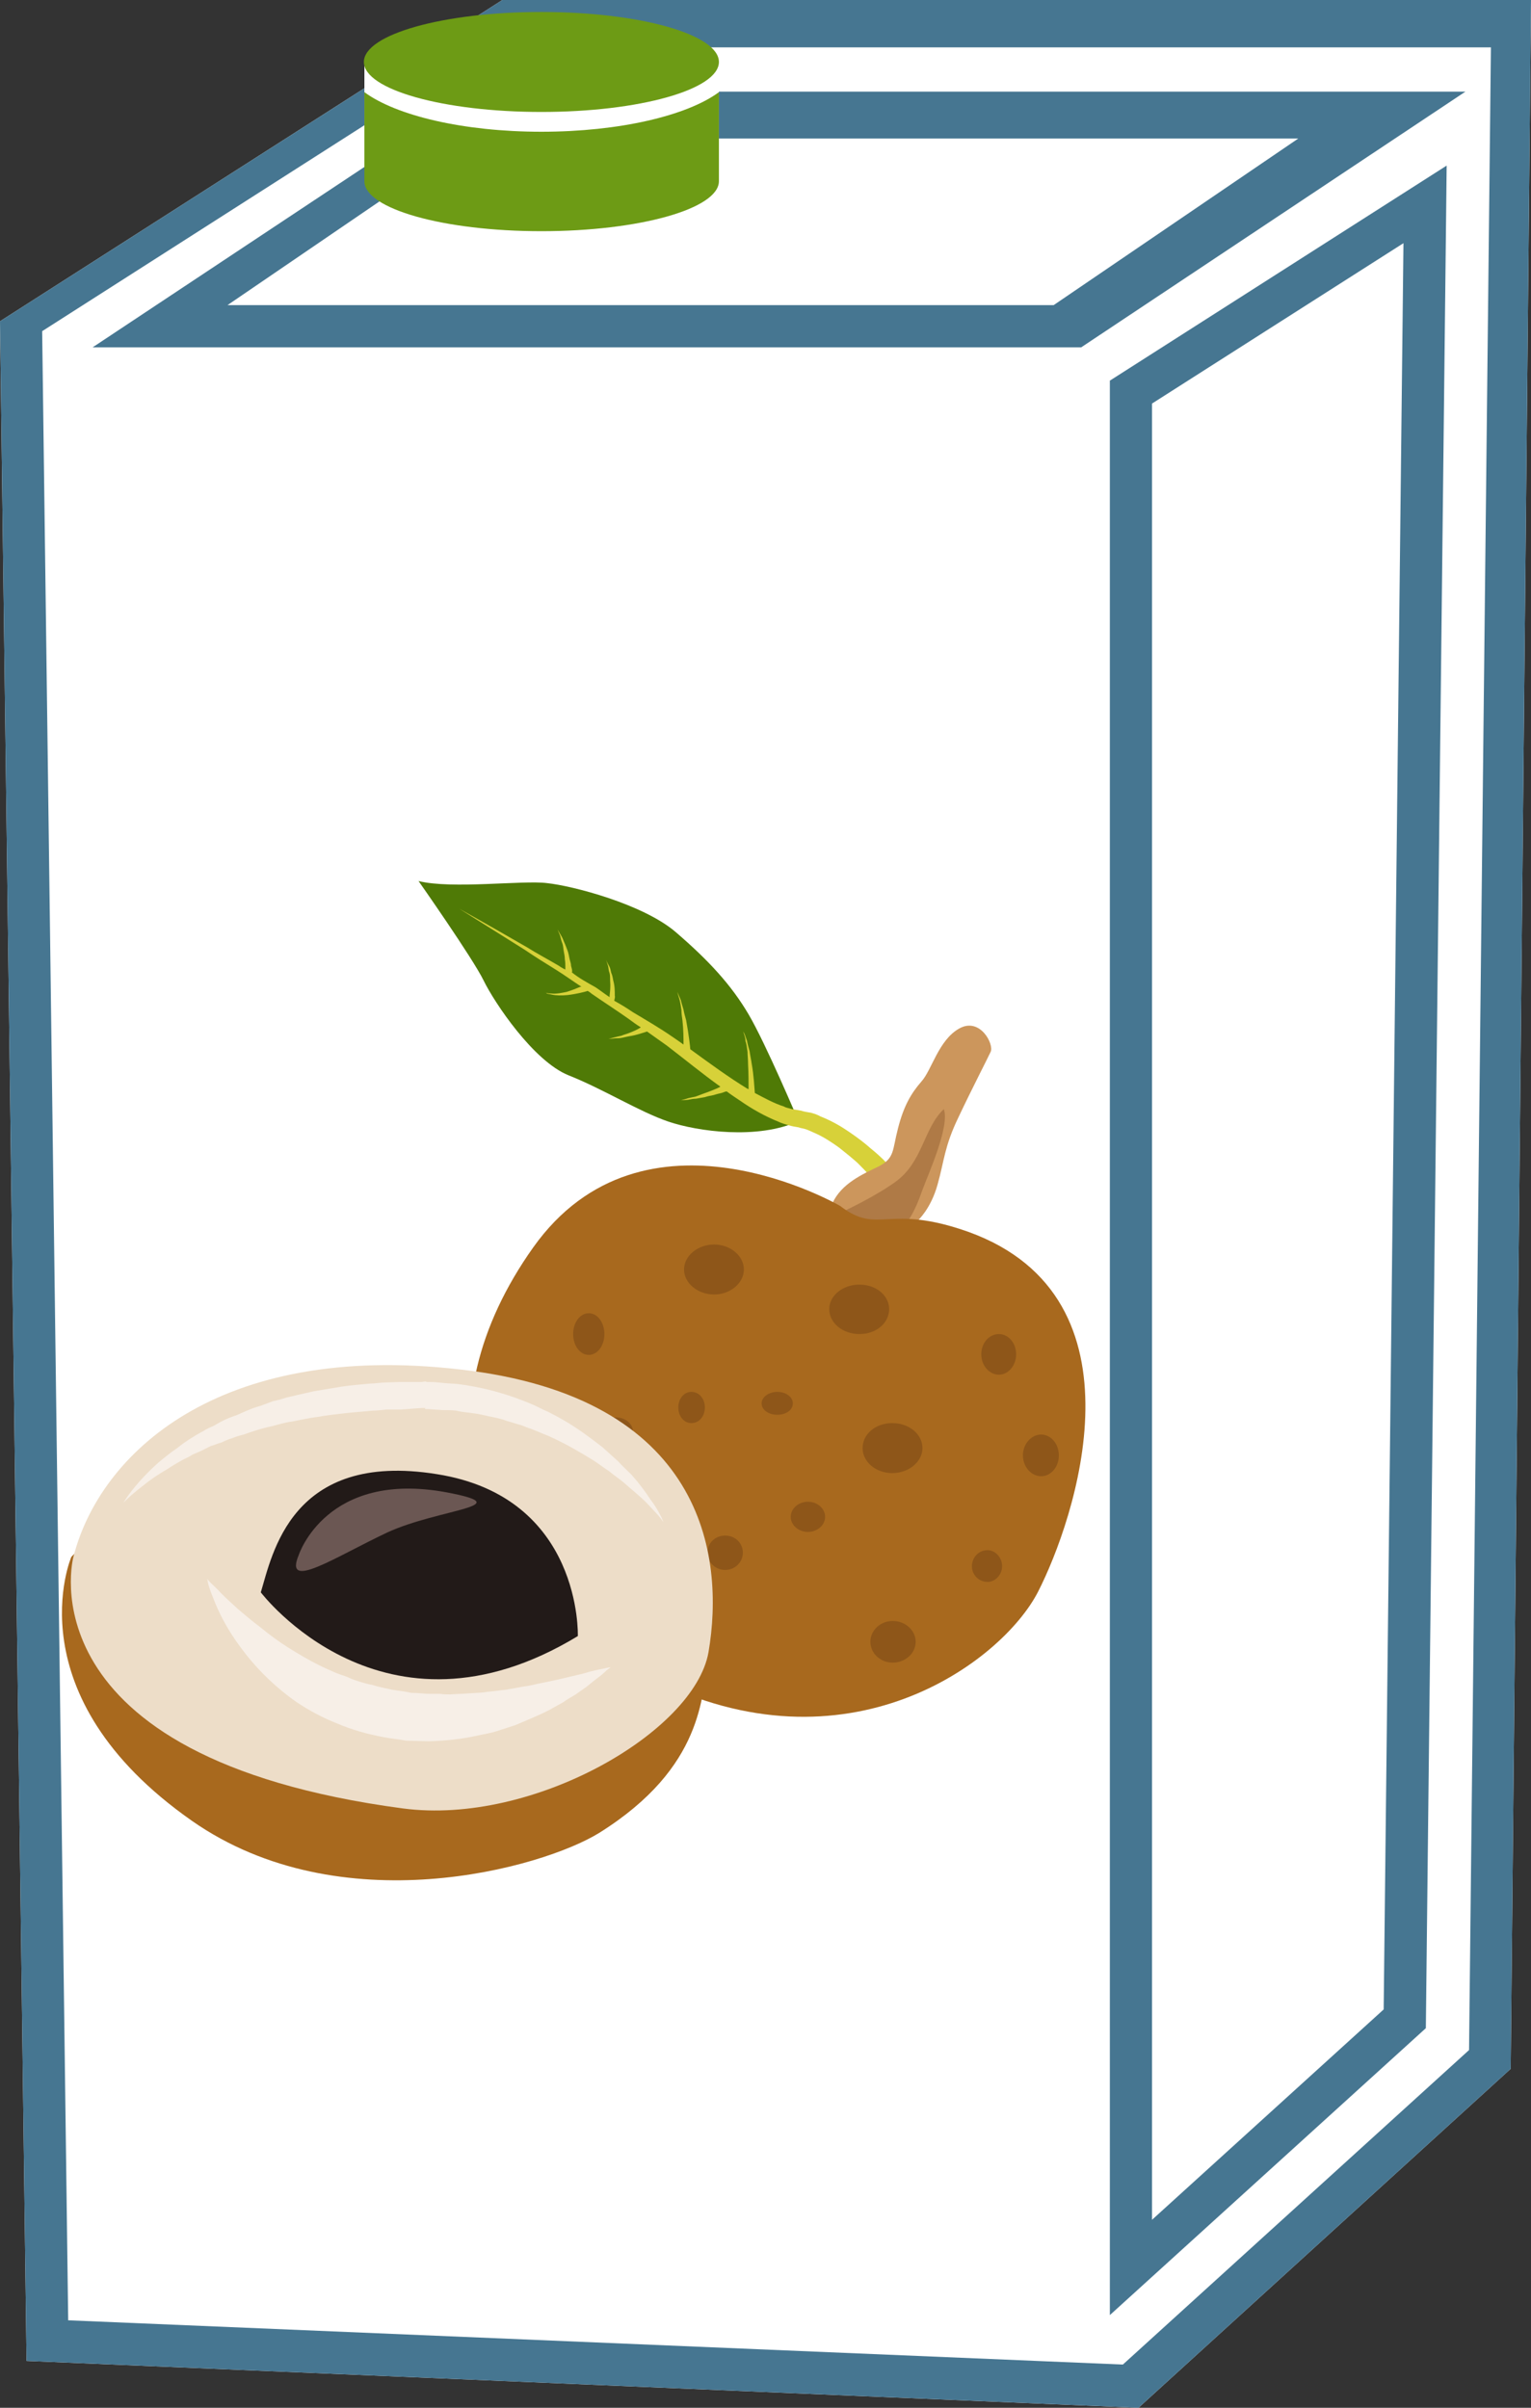 <?xml version="1.0" encoding="UTF-8" standalone="no"?>
<!-- Creator: CorelDRAW Home & Student X7 -->

<svg
   xmlns:dc="http://purl.org/dc/elements/1.1/"
   xmlns:cc="http://creativecommons.org/ns#"
   xmlns:rdf="http://www.w3.org/1999/02/22-rdf-syntax-ns#"
   xmlns:svg="http://www.w3.org/2000/svg"
   xmlns="http://www.w3.org/2000/svg"
   xmlns:sodipodi="http://sodipodi.sourceforge.net/DTD/sodipodi-0.dtd"
   xmlns:inkscape="http://www.inkscape.org/namespaces/inkscape"
   xml:space="preserve"
   width="29.41mm"
   height="46.24mm"
   version="1.1"
   style="clip-rule:evenodd;fill-rule:evenodd;image-rendering:optimizeQuality;shape-rendering:geometricPrecision;text-rendering:geometricPrecision"
   viewBox="0 0 2941 4624"
   id="svg76"
   sodipodi:docname="3735.svg"
   inkscape:version="0.92.4 (5da689c313, 2019-01-14)"><rect x="0" y="0" width="2941" height="4624" fill="#333333" stroke="none"/><sodipodi:namedview
   pagecolor="#ffffff"
   bordercolor="#666666"
   borderopacity="1"
   objecttolerance="10"
   gridtolerance="10"
   guidetolerance="10"
   inkscape:pageopacity="0"
   inkscape:pageshadow="2"
   inkscape:window-width="640"
   inkscape:window-height="480"
   id="namedview78"
   showgrid="false"
   inkscape:zoom="0.2102413"
   inkscape:cx="54.00945"
   inkscape:cy="75.174801"
   inkscape:window-x="0"
   inkscape:window-y="0"
   inkscape:window-maximized="0"
   inkscape:current-layer="svg76" />
 <defs
   id="defs4">
  <style
   type="text/css"
   id="style2">
   <![CDATA[
    .fil2 {fill:#6D9B15}
    .fil0 {fill:white}
    .fil10 {fill:#221A18;fill-rule:nonzero}
    .fil1 {fill:#467691;fill-rule:nonzero}
    .fil3 {fill:#4F7A06;fill-rule:nonzero}
    .fil12 {fill:#6B5753;fill-rule:nonzero}
    .fil8 {fill:#8E5619;fill-rule:nonzero}
    .fil7 {fill:#A8691E;fill-rule:nonzero}
    .fil6 {fill:#AF7A46;fill-rule:nonzero}
    .fil5 {fill:#CC965C;fill-rule:nonzero}
    .fil4 {fill:#D7D139;fill-rule:nonzero}
    .fil9 {fill:#EDDDC8;fill-rule:nonzero}
    .fil11 {fill:#F7EFE7;fill-rule:nonzero}
   ]]>
  </style>
 </defs>
 <g
   id="Vrstva_x0020_1"
   transform="translate(-9071,-12215)">
  <g
   id="_511417992">
   <polygon
   class="fil0"
   points="9071,12832 10036,12215 12012,12215 11973,16188 11258,16839 9122,16749 "
   id="polygon7"
   style="fill:#ffffff" />
   <path
   class="fil1"
   d="m 9508,12801 h 1587 l 470,-320 H 9977 Z m 1640,81 H 9249 l 740,-491 h 1897 z m 136,108 v 3488 l 445,-404 38,-3392 z m -81,3671 v -3715 l 647,-413 -40,3577 z m -2001,10 2026,85 665,-604 42,-3846 h -1930 l -853,545 z m 2056,168 -2136,-90 -51,-3917 965,-617 h 1976 l -39,3973 z"
   id="path9"
   inkscape:connector-curvature="0"
   style="fill:#467691;fill-rule:nonzero" />
   <rect
   class="fil0"
   x="9771"
   y="12334"
   width="681"
   height="189"
   id="rect11"
   style="fill:#ffffff" />
   <g
   id="g17">
    <path
   class="fil2"
   d="m 10452,12392 v 171 c 0,53 -153,96 -341,96 -188,0 -340,-43 -340,-96 v -171 c 61,45 190,76 340,76 150,0 280,-31 341,-76 z"
   id="path13"
   inkscape:connector-curvature="0"
   style="fill:#6d9b15" />
    <ellipse
   class="fil2"
   cx="10111"
   cy="12334"
   rx="341"
   ry="96"
   id="ellipse15"
   style="fill:#6d9b15" />
   </g>
  </g>
  <g
   id="_511414656">
   <path
   class="fil3"
   d="m 10605,14368 c 0,0 -63,-149 -96,-205 -33,-56 -76,-103 -140,-158 -63,-54 -199,-89 -247,-94 -46,-6 -183,12 -247,-4 0,0 104,148 125,191 21,43 96,155 163,182 68,27 136,70 192,89 56,19 172,35 250,-1 z"
   id="path20"
   inkscape:connector-curvature="0"
   style="fill:#4f7a06;fill-rule:nonzero" />
   <path
   class="fil4"
   d="m 10743,14420 c -10,-9 -23,-19 -39,-30 -16,-11 -34,-22 -57,-31 -5,-3 -11,-5 -18,-7 -6,-1 -13,-2 -19,-4 -5,-1 -12,-2 -18,-3 -5,-2 -10,-2 -15,-5 -19,-6 -37,-16 -56,-26 -1,-12 -2,-34 -6,-56 -1,-8 -3,-16 -4,-24 -2,-7 -4,-14 -5,-20 -2,-6 -4,-11 -5,-14 -2,-3 -3,-5 -3,-5 0,0 1,2 2,5 1,4 3,8 3,14 2,6 3,13 4,21 0,7 1,15 1,24 1,18 1,35 1,48 -1,-1 -1,-1 -2,-1 -36,-22 -73,-49 -110,-76 0,-3 -3,-29 -8,-56 -2,-7 -4,-14 -5,-20 -2,-7 -4,-13 -5,-18 -4,-10 -7,-16 -7,-16 0,0 2,7 5,17 1,5 2,11 3,18 0,6 1,13 2,20 2,18 2,35 2,46 -7,-5 -14,-10 -20,-14 -26,-18 -52,-33 -77,-48 -12,-8 -23,-15 -36,-22 v 0 c 0,-3 2,-6 1,-10 0,-8 0,-19 -3,-29 -1,-6 -2,-11 -4,-15 -1,-5 -2,-10 -4,-13 -4,-7 -6,-12 -6,-12 0,0 2,5 4,12 1,4 1,9 3,14 1,4 1,9 1,14 1,11 0,21 -1,29 0,1 0,2 0,3 -9,-6 -18,-13 -27,-19 -16,-9 -31,-17 -46,-29 h 1 c 0,0 0,0 0,-3 0,-2 -1,-5 -2,-9 0,-5 -2,-9 -3,-14 -1,-5 -2,-11 -4,-16 -2,-5 -4,-11 -6,-15 -2,-5 -4,-10 -6,-13 -4,-7 -7,-12 -7,-12 0,0 2,5 5,12 1,4 2,9 4,14 2,5 2,11 3,16 1,5 2,10 2,15 1,6 1,11 1,14 0,3 0,4 0,6 -4,-2 -8,-4 -12,-7 -22,-13 -43,-24 -62,-36 -78,-45 -130,-74 -130,-74 0,0 51,32 126,79 19,13 40,26 61,39 16,10 31,21 48,32 -1,0 -1,0 -2,0 -7,3 -17,7 -27,10 -10,2 -20,4 -28,3 -3,0 -7,0 -9,-1 -2,0 -3,-1 -3,-1 0,0 1,1 3,2 2,1 5,1 9,2 8,2 19,2 30,1 17,-2 33,-6 39,-8 3,2 5,3 7,5 23,16 48,32 72,49 8,6 15,11 23,16 -6,4 -15,8 -23,11 -5,2 -10,3 -14,5 -5,1 -9,2 -13,3 -7,2 -12,3 -12,3 0,0 5,0 13,-1 4,0 8,0 13,-1 4,-1 9,-2 14,-3 14,-2 27,-7 34,-9 13,9 25,18 38,27 34,26 68,54 103,79 -1,0 -2,1 -2,1 -4,2 -9,4 -14,6 -5,2 -10,4 -16,6 -5,2 -11,4 -16,6 -5,1 -10,2 -14,3 -9,3 -14,4 -14,4 0,0 5,0 14,-1 5,-1 10,-2 15,-2 6,-1 11,-2 17,-3 6,-2 12,-3 17,-4 6,-2 11,-3 15,-4 4,-1 7,-3 10,-3 8,6 17,12 26,18 23,16 48,30 73,40 6,3 13,5 20,7 7,2 12,3 19,4 5,2 10,2 15,4 5,2 10,4 14,6 19,8 35,19 49,29 14,11 26,21 35,29 9,9 16,16 20,21 5,5 7,7 7,7 l 29,-27 c 1,0 -10,-12 -31,-29 z"
   id="path22"
   inkscape:connector-curvature="0"
   style="fill:#d7d139;fill-rule:nonzero" />
   <path
   class="fil5"
   d="m 10834,14559 c 0,0 25,-22 38,-69 13,-46 13,-73 40,-129 26,-55 56,-113 62,-126 7,-14 -20,-67 -60,-45 -40,22 -53,80 -73,102 -20,23 -34,47 -45,90 -11,42 -6,57 -37,73 -31,15 -72,33 -89,71 l 28,62 107,7 z"
   id="path24"
   inkscape:connector-curvature="0"
   style="fill:#cc965c;fill-rule:nonzero" />
   <path
   class="fil6"
   d="m 10650,14560 c 45,-19 105,-49 142,-76 52,-38 53,-102 92,-139 12,32 -29,123 -41,155 -30,87 -64,113 -159,83 z"
   id="path26"
   inkscape:connector-curvature="0"
   style="fill:#af7a46;fill-rule:nonzero" />
   <path
   class="fil7"
   d="m 10685,14531 c 0,0 -377,-220 -590,80 -213,300 -150,637 227,827 376,190 673,-30 743,-166 70,-137 217,-564 -133,-691 -157,-56 -173,7 -247,-50 z"
   id="path28"
   inkscape:connector-curvature="0"
   style="fill:#a8691e;fill-rule:nonzero" />
   <path
   class="fil8"
   d="m 10232,14777 c 0,22 -13,40 -30,40 -17,0 -30,-18 -30,-40 0,-22 13,-40 30,-40 17,0 30,18 30,40 z"
   id="path30"
   inkscape:connector-curvature="0"
   style="fill:#8e5619;fill-rule:nonzero" />
   <path
   class="fil8"
   d="m 10287,14965 c 0,15 -15,27 -33,27 -18,0 -33,-12 -33,-27 0,-16 15,-28 33,-28 18,0 33,12 33,28 z"
   id="path32"
   inkscape:connector-curvature="0"
   style="fill:#8e5619;fill-rule:nonzero" />
   <path
   class="fil8"
   d="m 10425,14918 c 0,17 -11,30 -26,30 -14,0 -25,-13 -25,-30 0,-17 11,-30 25,-30 15,0 26,13 26,30 z"
   id="path34"
   inkscape:connector-curvature="0"
   style="fill:#8e5619;fill-rule:nonzero" />
   <path
   class="fil8"
   d="m 10594,14910 c 0,13 -13,22 -30,22 -16,0 -30,-9 -30,-22 0,-12 14,-22 30,-22 17,0 30,10 30,22 z"
   id="path36"
   inkscape:connector-curvature="0"
   style="fill:#8e5619;fill-rule:nonzero" />
   <path
   class="fil8"
   d="m 10656,15128 c 0,16 -15,29 -33,29 -18,0 -33,-13 -33,-29 0,-16 15,-29 33,-29 18,0 33,13 33,29 z"
   id="path38"
   inkscape:connector-curvature="0"
   style="fill:#8e5619;fill-rule:nonzero" />
   <path
   class="fil8"
   d="m 10498,15197 c 0,18 -15,33 -34,33 -19,0 -34,-15 -34,-33 0,-19 15,-33 34,-33 19,0 34,14 34,33 z"
   id="path40"
   inkscape:connector-curvature="0"
   style="fill:#8e5619;fill-rule:nonzero" />
   <path
   class="fil8"
   d="m 10303,15313 c 0,11 -11,19 -24,19 -14,0 -25,-8 -25,-19 0,-12 11,-21 25,-21 13,0 24,9 24,21 z"
   id="path42"
   inkscape:connector-curvature="0"
   style="fill:#8e5619;fill-rule:nonzero" />
   <path
   class="fil8"
   d="m 10176,15124 c 0,21 -20,38 -44,38 -25,0 -45,-17 -45,-38 0,-21 20,-38 45,-38 24,0 44,17 44,38 z"
   id="path44"
   inkscape:connector-curvature="0"
   style="fill:#8e5619;fill-rule:nonzero" />
   <path
   class="fil8"
   d="m 10183,14928 c 0,14 -13,25 -30,25 -16,0 -30,-11 -30,-25 0,-13 14,-24 30,-24 17,0 30,11 30,24 z"
   id="path46"
   inkscape:connector-curvature="0"
   style="fill:#8e5619;fill-rule:nonzero" />
   <path
   class="fil8"
   d="m 10830,15368 c 0,22 -20,40 -44,40 -24,0 -43,-18 -43,-40 0,-22 19,-40 43,-40 24,0 44,18 44,40 z"
   id="path48"
   inkscape:connector-curvature="0"
   style="fill:#8e5619;fill-rule:nonzero" />
   <path
   class="fil8"
   d="m 10996,15223 c 0,16 -13,30 -28,30 -17,0 -30,-14 -30,-30 0,-17 13,-31 30,-31 15,0 28,14 28,31 z"
   id="path50"
   inkscape:connector-curvature="0"
   style="fill:#8e5619;fill-rule:nonzero" />
   <path
   class="fil8"
   d="m 11105,15010 c 0,22 -15,40 -34,40 -19,0 -35,-18 -35,-40 0,-22 16,-40 35,-40 19,0 34,18 34,40 z"
   id="path52"
   inkscape:connector-curvature="0"
   style="fill:#8e5619;fill-rule:nonzero" />
   <path
   class="fil8"
   d="m 11023,14816 c 0,21 -15,39 -33,39 -19,0 -34,-18 -34,-39 0,-22 15,-39 34,-39 18,0 33,17 33,39 z"
   id="path54"
   inkscape:connector-curvature="0"
   style="fill:#8e5619;fill-rule:nonzero" />
   <path
   class="fil8"
   d="m 10843,14996 c 0,26 -26,48 -58,48 -32,0 -57,-22 -57,-48 0,-27 25,-48 57,-48 32,0 58,21 58,48 z"
   id="path56"
   inkscape:connector-curvature="0"
   style="fill:#8e5619;fill-rule:nonzero" />
   <path
   class="fil8"
   d="m 10779,14729 c 0,27 -25,48 -57,48 -32,0 -58,-21 -58,-48 0,-26 26,-47 58,-47 32,0 57,21 57,47 z"
   id="path58"
   inkscape:connector-curvature="0"
   style="fill:#8e5619;fill-rule:nonzero" />
   <path
   class="fil8"
   d="m 10500,14653 c 0,26 -26,48 -57,48 -32,0 -58,-22 -58,-48 0,-26 26,-48 58,-48 31,0 57,22 57,48 z"
   id="path60"
   inkscape:connector-curvature="0"
   style="fill:#8e5619;fill-rule:nonzero" />
   <path
   class="fil7"
   d="m 9208,15205 c 0,0 -114,265 232,507 285,199 672,91 782,23 203,-127 196,-266 210,-333 l -1037,-229 h -156 z"
   id="path62"
   inkscape:connector-curvature="0"
   style="fill:#a8691e;fill-rule:nonzero" />
   <path
   class="fil9"
   d="m 9212,15205 c 0,0 -103,385 633,483 250,33 560,-147 587,-300 32,-187 -10,-490 -477,-543 -466,-54 -693,163 -743,360 z"
   id="path64"
   inkscape:connector-curvature="0"
   style="fill:#edddc8;fill-rule:nonzero" />
   <path
   class="fil10"
   d="m 9572,15273 c 0,0 235,311 609,84 0,0 9,-267 -271,-311 -280,-45 -316,155 -338,227 z"
   id="path66"
   inkscape:connector-curvature="0"
   style="fill:#221a18;fill-rule:nonzero" />
   <path
   class="fil11"
   d="m 9469,15247 c 0,0 2,3 7,8 4,4 12,11 20,20 9,9 20,19 32,30 13,11 27,23 43,35 16,13 33,26 52,38 19,12 39,24 61,35 10,5 22,10 33,15 5,2 11,4 17,6 6,2 11,5 17,7 12,4 24,8 36,10 12,4 24,6 37,9 12,2 24,3 37,6 13,0 25,2 37,2 7,0 13,0 19,0 7,1 13,1 19,1 12,-1 25,-1 36,-2 13,-1 25,-1 36,-3 12,-1 24,-3 35,-4 11,-2 23,-4 33,-6 11,-1 21,-4 31,-6 10,-2 20,-4 29,-6 9,-2 18,-4 26,-6 17,-4 31,-7 43,-11 12,-3 22,-5 28,-6 7,-2 11,-2 11,-2 0,0 -3,2 -8,6 -5,5 -12,11 -23,19 -5,4 -10,8 -16,13 -6,4 -13,9 -20,14 -8,5 -16,9 -24,15 -9,5 -18,10 -27,15 -19,10 -42,19 -65,29 -12,4 -25,8 -37,12 -13,4 -27,6 -40,9 -28,6 -57,9 -87,10 -14,0 -30,-1 -45,-1 -15,-3 -30,-4 -45,-7 -31,-6 -60,-14 -88,-26 -28,-11 -54,-25 -78,-41 -23,-16 -44,-34 -62,-52 -18,-18 -34,-37 -47,-55 -26,-35 -42,-68 -51,-92 -5,-12 -8,-21 -10,-28 -1,-6 -2,-10 -2,-10 z"
   id="path68"
   inkscape:connector-curvature="0"
   style="fill:#f7efe7;fill-rule:nonzero" />
   <path
   class="fil11"
   d="m 9308,15101 c 0,0 9,-16 31,-41 11,-12 24,-26 42,-41 9,-7 18,-15 29,-22 10,-8 21,-16 33,-23 6,-4 12,-7 19,-11 6,-4 13,-7 20,-10 13,-8 27,-15 43,-20 14,-6 30,-14 46,-18 8,-3 16,-6 24,-9 l 13,-3 13,-4 c 17,-4 34,-8 52,-12 18,-3 36,-6 54,-9 19,-3 37,-4 56,-6 9,0 19,-2 28,-2 l 28,-1 h 28 14 l 7,-1 3,1 h 2 3 c 9,0 18,1 28,2 9,1 17,1 27,2 39,5 75,14 109,26 16,6 33,12 48,20 8,4 16,7 23,11 8,4 15,8 22,12 28,16 53,35 75,52 11,10 21,19 30,27 9,10 18,18 26,26 15,17 27,33 36,47 10,13 16,24 20,32 4,7 5,12 5,12 0,0 -1,-1 -2,-3 -1,-2 -3,-4 -6,-8 -5,-6 -14,-15 -25,-27 -11,-11 -26,-23 -43,-38 -8,-7 -18,-13 -27,-21 -11,-7 -21,-15 -32,-22 -23,-14 -48,-29 -76,-42 -6,-3 -13,-6 -21,-9 -7,-3 -14,-6 -22,-9 -7,-2 -15,-6 -22,-8 -8,-2 -16,-5 -24,-7 -15,-6 -32,-8 -48,-12 -9,-2 -17,-3 -25,-4 -9,-1 -17,-2 -25,-4 -8,-1 -18,-1 -27,-1 -9,-1 -18,-1 -27,-2 h -3 -2 l -1,-1 c 0,0 2,-1 1,-1 v 0 h -7 l -14,1 -27,2 h -27 c -9,1 -18,2 -26,2 -18,2 -36,3 -53,5 -18,2 -35,4 -52,7 -17,2 -34,6 -50,9 -17,2 -32,8 -48,11 -16,4 -31,9 -45,14 -8,2 -15,4 -22,7 -7,2 -14,5 -20,8 -7,2 -14,5 -21,7 -6,3 -12,6 -18,9 -6,3 -12,5 -18,8 -6,4 -11,6 -17,9 -11,6 -21,12 -30,18 -19,11 -35,22 -47,32 -25,19 -38,33 -38,33 z"
   id="path70"
   inkscape:connector-curvature="0"
   style="fill:#f7efe7;fill-rule:nonzero" />
   <path
   class="fil12"
   d="m 9645,15201 c 0,0 53,-163 284,-120 143,27 -14,31 -114,77 -100,47 -200,114 -170,43 z"
   id="path72"
   inkscape:connector-curvature="0"
   style="fill:#6b5753;fill-rule:nonzero" />
  </g>
 </g>
</svg>